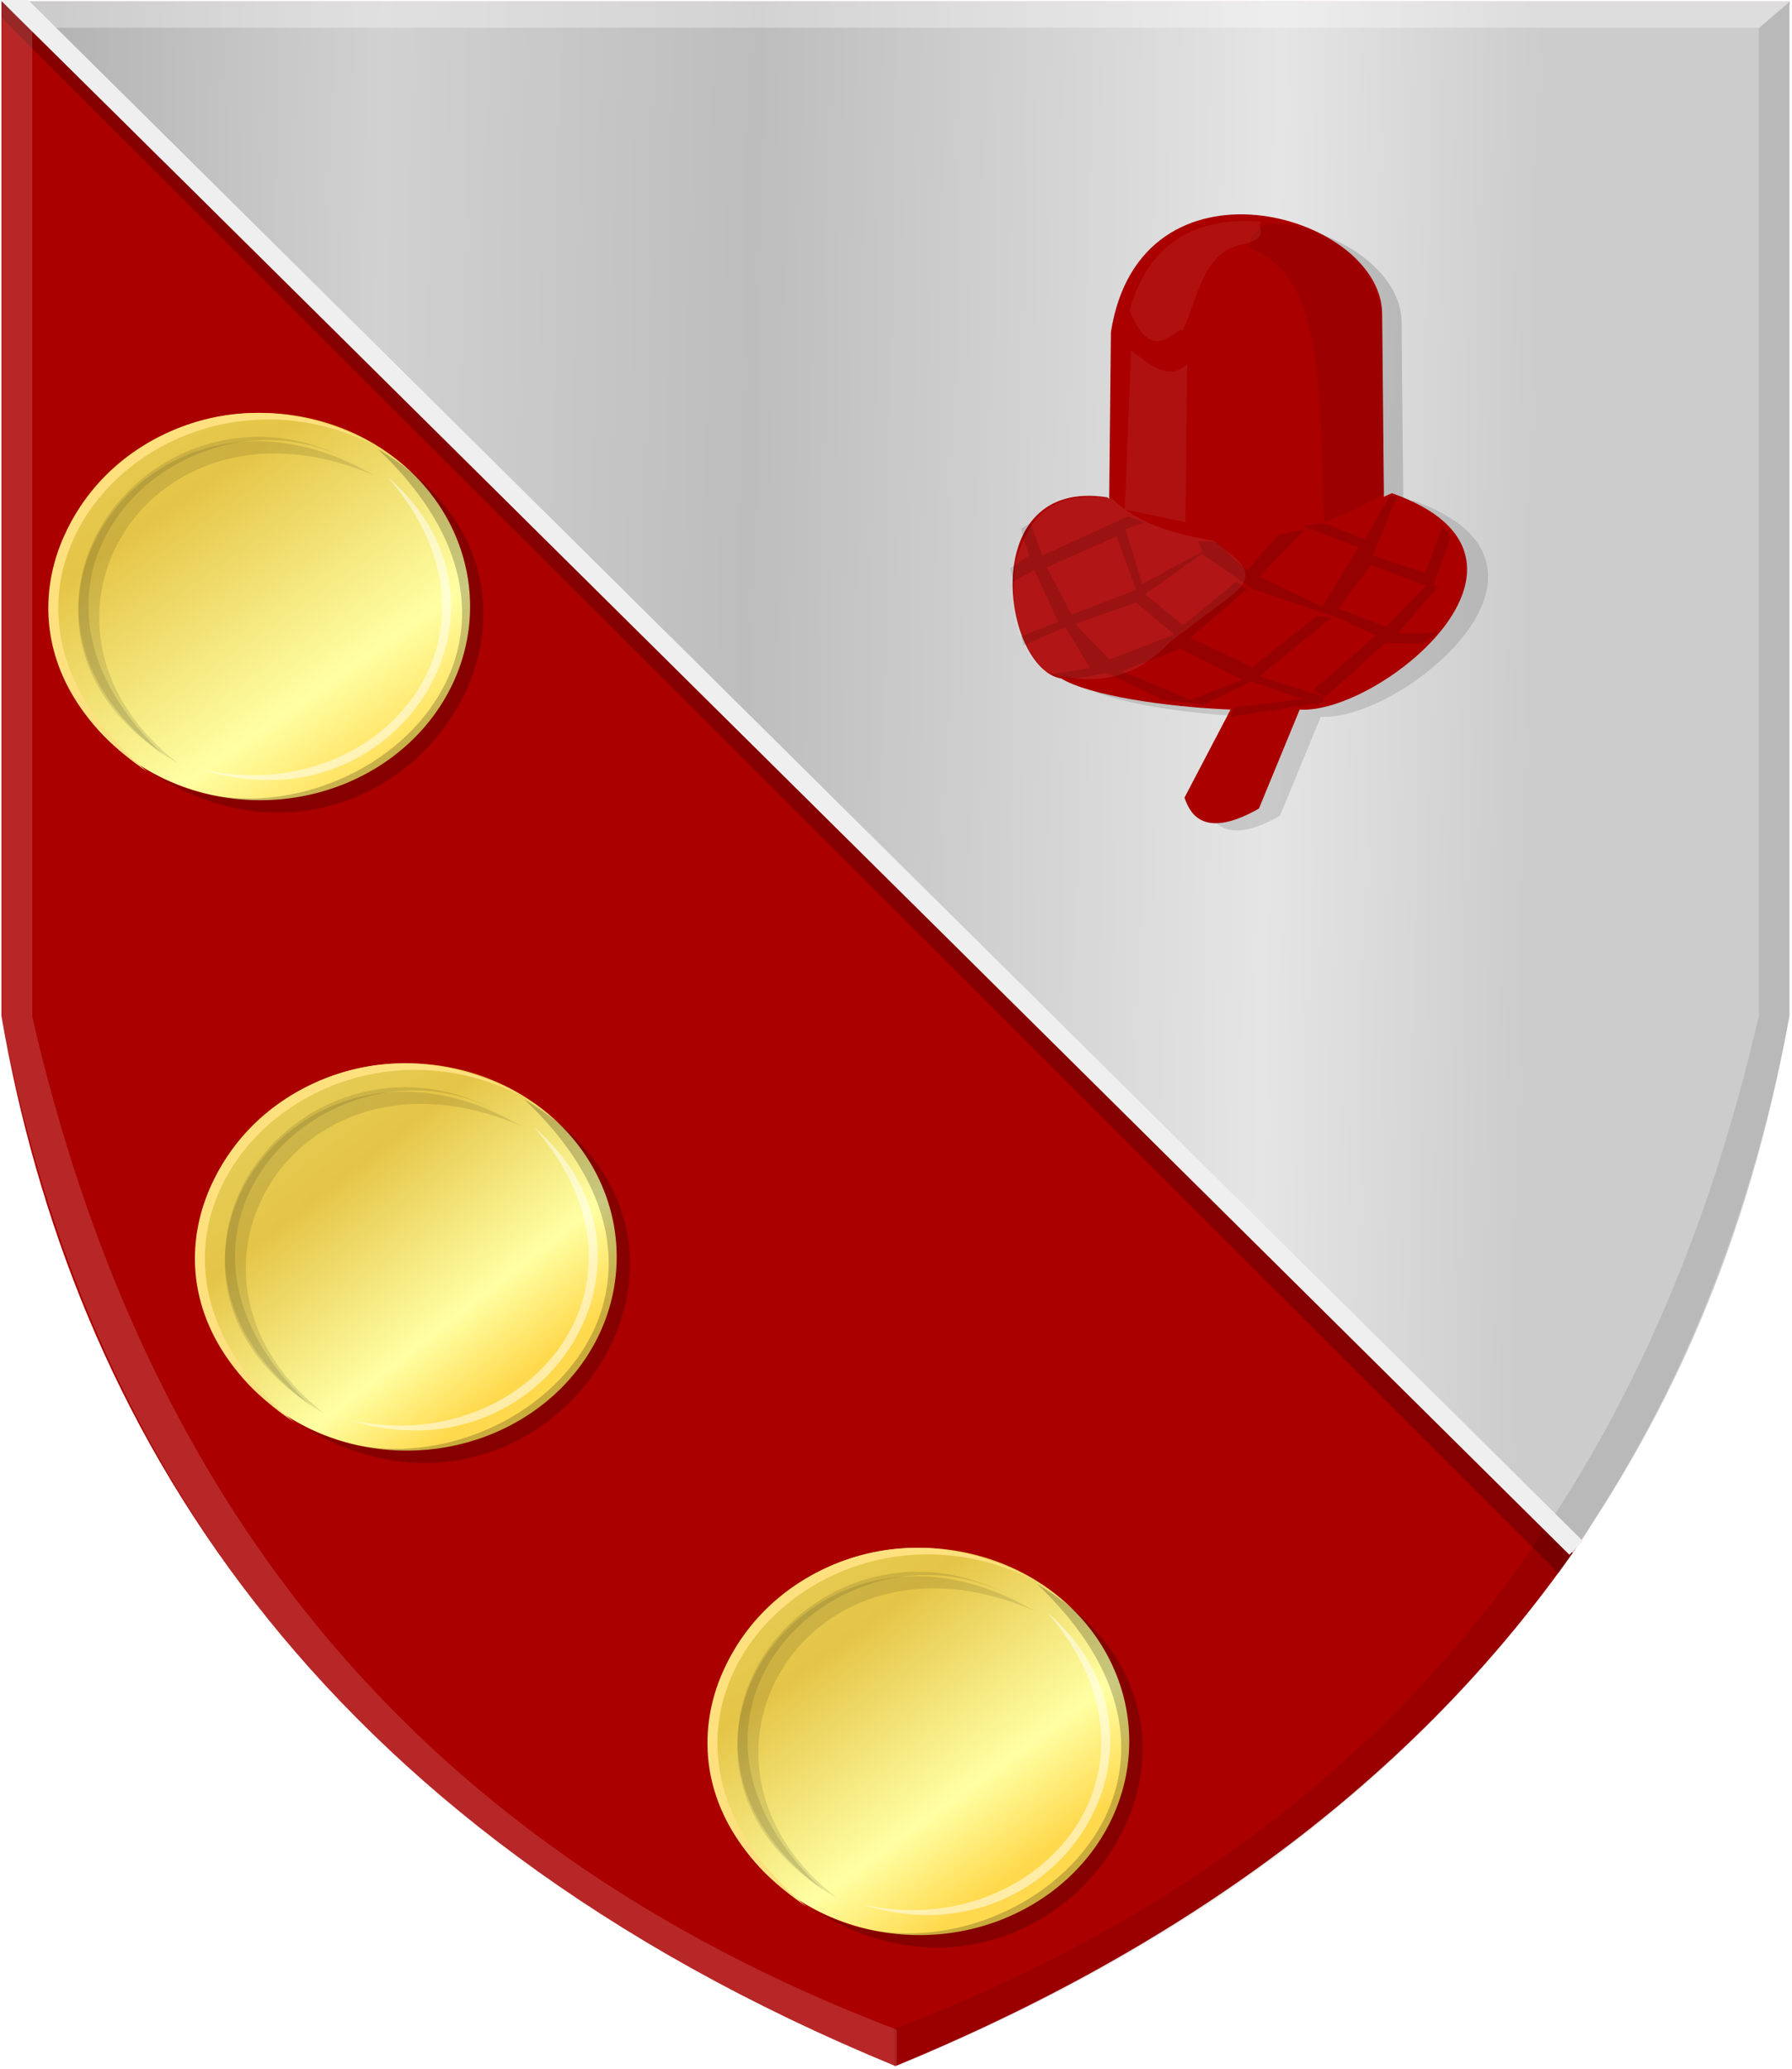 <?xml version="1.0" encoding="UTF-8" standalone="no"?>
<!-- Created with Inkscape (http://www.inkscape.org/) -->

<svg
   xmlns:dc="http://purl.org/dc/elements/1.1/"
   xmlns:cc="http://creativecommons.org/ns#"
   xmlns:rdf="http://www.w3.org/1999/02/22-rdf-syntax-ns#"
   xmlns:svg="http://www.w3.org/2000/svg"
   xmlns="http://www.w3.org/2000/svg"
   xmlns:xlink="http://www.w3.org/1999/xlink"
   xmlns:sodipodi="http://sodipodi.sourceforge.net/DTD/sodipodi-0.dtd"
   xmlns:inkscape="http://www.inkscape.org/namespaces/inkscape"
   width="288.562"
   height="333.062"
   id="svg19834"
   version="1.1"
   inkscape:version="0.48.4 r9939"
   sodipodi:docname="Hantum nieuw.svg">
  <defs
     id="defs19836">
    <linearGradient
       y2="593.208"
       x2="-902.749"
       y1="593.208"
       x1="-1750.316"
       gradientTransform="matrix(-1,0,0,1,-538.517,-28.045)"
       gradientUnits="userSpaceOnUse"
       id="linearGradient56774"
       xlink:href="#linearGradient14349-6-1-5"
       inkscape:collect="always" />
    <linearGradient
       inkscape:collect="always"
       id="linearGradient14349-6-1-5">
      <stop
         style="stop-color:#000000;stop-opacity:1;"
         offset="0"
         id="stop14351-6-3-9" />
      <stop
         style="stop-color:#000000;stop-opacity:0;"
         offset="1"
         id="stop14353-6-5-7" />
    </linearGradient>
    <linearGradient
       y2="938.433"
       x2="-948.777"
       y1="938.433"
       x1="-1733.543"
       gradientTransform="translate(1342.451,-374.594)"
       gradientUnits="userSpaceOnUse"
       id="linearGradient56740"
       xlink:href="#linearGradient14297-6-8-3"
       inkscape:collect="always" />
    <linearGradient
       inkscape:collect="always"
       id="linearGradient14297-6-8-3">
      <stop
         style="stop-color:#ffffff;stop-opacity:1;"
         offset="0"
         id="stop14299-7-8-7" />
      <stop
         style="stop-color:#ffffff;stop-opacity:0;"
         offset="1"
         id="stop14301-7-2-3" />
    </linearGradient>
    <linearGradient
       inkscape:collect="always"
       xlink:href="#linearGradient56170"
       id="linearGradient56176"
       x1="894.696"
       y1="562.114"
       x2="1104.217"
       y2="562.114"
       gradientUnits="userSpaceOnUse"
       gradientTransform="translate(-399.969,-407.625)" />
    <linearGradient
       inkscape:collect="always"
       id="linearGradient56170">
      <stop
         style="stop-color:#ffffff;stop-opacity:1;"
         offset="0"
         id="stop56172" />
      <stop
         style="stop-color:#ffffff;stop-opacity:0;"
         offset="1"
         id="stop56174" />
    </linearGradient>
    <linearGradient
       inkscape:collect="always"
       xlink:href="#linearGradient56254"
       id="linearGradient56260"
       x1="996.557"
       y1="291.678"
       x2="1117.788"
       y2="291.678"
       gradientUnits="userSpaceOnUse"
       gradientTransform="translate(-399.969,-409.625)" />
    <linearGradient
       inkscape:collect="always"
       id="linearGradient56254">
      <stop
         style="stop-color:#f8ffda;stop-opacity:1;"
         offset="0"
         id="stop56256" />
      <stop
         style="stop-color:#f8ffda;stop-opacity:0;"
         offset="1"
         id="stop56258" />
    </linearGradient>
    <linearGradient
       inkscape:collect="always"
       xlink:href="#linearGradient4070-9-0-5"
       id="linearGradient5734"
       gradientUnits="userSpaceOnUse"
       x1="309.286"
       y1="148.853"
       x2="320.714"
       y2="148.853"
       gradientTransform="translate(458.427,563.081)" />
    <linearGradient
       id="linearGradient4070-9-0-5">
      <stop
         style="stop-color:#a3a3a3;stop-opacity:1;"
         offset="0"
         id="stop4072-5-5-3" />
      <stop
         style="stop-color:#b0b0b0;stop-opacity:1;"
         offset="0.143"
         id="stop4074-5-2-2" />
      <stop
         id="stop4076-40-4-9"
         offset="0.321"
         style="stop-color:#d1d1d1;stop-opacity:1;" />
      <stop
         style="stop-color:#bdbdbd;stop-opacity:1;"
         offset="0.5"
         id="stop4078-3-2-7" />
      <stop
         id="stop4080-4-3-3"
         offset="0.75"
         style="stop-color:#e5e5e5;stop-opacity:1;" />
      <stop
         style="stop-color:#cccccc;stop-opacity:1;"
         offset="0.875"
         id="stop4082-1-8-7" />
      <stop
         id="stop4084-2-5-4"
         offset="1"
         style="stop-color:#cccccc;stop-opacity:1;" />
    </linearGradient>
    <linearGradient
       gradientUnits="userSpaceOnUse"
       y2="148.853"
       x2="320.714"
       y1="148.853"
       x1="309.286"
       id="linearGradient5702"
       xlink:href="#linearGradient4070-9-0-5"
       inkscape:collect="always" />
    <linearGradient
       id="linearGradient4053-4">
      <stop
         style="stop-color:#cc992d;stop-opacity:1;"
         offset="0"
         id="stop4055-9" />
      <stop
         style="stop-color:#e1a832;stop-opacity:1;"
         offset="0.143"
         id="stop4057-8" />
      <stop
         id="stop4059-2"
         offset="0.321"
         style="stop-color:#e5cf5c;stop-opacity:1;" />
      <stop
         style="stop-color:#e5c547;stop-opacity:1;"
         offset="0.5"
         id="stop4061-4" />
      <stop
         id="stop4063-5"
         offset="0.75"
         style="stop-color:#ffffa3;stop-opacity:1;" />
      <stop
         style="stop-color:#ffd94d;stop-opacity:1;"
         offset="0.875"
         id="stop4065-2" />
      <stop
         id="stop4067-9"
         offset="1"
         style="stop-color:#ffdb4e;stop-opacity:1;" />
    </linearGradient>
    <linearGradient
       gradientUnits="userSpaceOnUse"
       y2="148.257"
       x2="305.824"
       y1="148.257"
       x1="294.712"
       id="linearGradient5694"
       xlink:href="#linearGradient4053-4"
       inkscape:collect="always"
       gradientTransform="translate(458.427,563.081)" />
    <linearGradient
       inkscape:collect="always"
       xlink:href="#linearGradient4053-4"
       id="linearGradient20545"
       x1="114.131"
       y1="229.711"
       x2="265.374"
       y2="383.537"
       gradientUnits="userSpaceOnUse" />
    <linearGradient
       inkscape:collect="always"
       xlink:href="#linearGradient4053-4"
       id="linearGradient20553"
       x1="119.36"
       y1="245.235"
       x2="264.328"
       y2="382.126"
       gradientUnits="userSpaceOnUse" />
    <linearGradient
       inkscape:collect="always"
       xlink:href="#linearGradient4053-4"
       id="linearGradient20561"
       x1="92.167"
       y1="214.188"
       x2="273.741"
       y2="406.117"
       gradientUnits="userSpaceOnUse" />
    <linearGradient
       inkscape:collect="always"
       xlink:href="#linearGradient4070-9-0-5"
       id="linearGradient20569"
       x1="-448.378"
       y1="-288.923"
       x2="-111.735"
       y2="-282.495"
       gradientUnits="userSpaceOnUse" />
    <filter
       inkscape:collect="always"
       id="filter20571"
       x="-0.116"
       width="1.232"
       y="-0.035"
       height="1.07">
      <feGaussianBlur
         inkscape:collect="always"
         stdDeviation="2.629"
         id="feGaussianBlur20573" />
    </filter>
  </defs>
  <sodipodi:namedview
     id="base"
     pagecolor="#ffffff"
     bordercolor="#666666"
     borderopacity="1.0"
     inkscape:pageopacity="0.0"
     inkscape:pageshadow="2"
     inkscape:zoom="1.4"
     inkscape:cx="101.81786"
     inkscape:cy="146.12203"
     inkscape:document-units="px"
     inkscape:current-layer="layer1"
     showgrid="false"
     fit-margin-top="0"
     fit-margin-left="0"
     fit-margin-right="0"
     fit-margin-bottom="0"
     inkscape:window-width="1600"
     inkscape:window-height="837"
     inkscape:window-x="-8"
     inkscape:window-y="-8"
     inkscape:window-maximized="1" />
  <g
     inkscape:label="Laag 1"
     inkscape:groupmode="layer"
     id="layer1"
     transform="translate(399.969,407.625)">
    <path
       style="fill:#aa0000;fill-opacity:1;stroke:#000000;stroke-width:0.183px;stroke-linecap:butt;stroke-linejoin:miter;stroke-opacity:0"
       d="m -255.783,-407.4 -143.958,0 0,163.341 c 11.261,65.158 49.475,130.199 143.958,169.078 z"
       id="path13717"
       inkscape:connector-curvature="0"
       sodipodi:nodetypes="ccccc" />
    <path
       style="fill:#aa0000;fill-opacity:1;stroke:#000000;stroke-width:0.183px;stroke-linecap:butt;stroke-linejoin:miter;stroke-opacity:0"
       d="m -255.784,-407.401 143.958,0 -9.643,161.734 c -5.138,29.729 -6.244,61.041 -25.389,88.248 -22.815,32.422 -57.553,61.297 -108.926,82.437 L -269.613,-259.968 z"
       id="path13717-1"
       inkscape:connector-curvature="0"
       sodipodi:nodetypes="cccsccc" />
    <path
       style="fill:url(#linearGradient20569);stroke:#000000;stroke-width:0.183px;stroke-linecap:butt;stroke-linejoin:miter;stroke-opacity:0;fill-opacity:1"
       d="m -146.739,-157.589 c 15.397,-22.412 28.212,-49.223 34.912,-86.447 l 0,-163.364 -287.889,0 z"
       id="path10816"
       inkscape:connector-curvature="0"
       sodipodi:nodetypes="ccccc" />
    <path
       style="fill:#000000;fill-opacity:0.22;stroke:#000000;stroke-width:0.183px;stroke-linecap:butt;stroke-linejoin:miter;stroke-opacity:0"
       d="m -399.696,-404.774 250.704,250.445 2.3,-3.274 -253.049,-249.797 z"
       id="path11610"
       inkscape:connector-curvature="0"
       sodipodi:nodetypes="ccccc" />
    <path
       style="fill:#ffffff;fill-opacity:0.156;stroke:#000000;stroke-width:0.183px;stroke-linecap:butt;stroke-linejoin:miter;stroke-opacity:0"
       d="m -394.773,-403.035 -4.959,-4.235 0,163.341 c 15.913,84.547 67.344,138.01 144.175,169.243 l 0,-6.153 c -80.769,-30.759 -122.087,-88.617 -139.215,-163.09 z"
       id="path14257"
       inkscape:connector-curvature="0"
       sodipodi:nodetypes="ccccccc" />
    <path
       style="fill:#000000;fill-opacity:0.094;stroke:#000000;stroke-width:0.183px;stroke-linecap:butt;stroke-linejoin:miter;stroke-opacity:0"
       d="m -116.748,-403.162 4.959,-4.235 0,163.341 c -15.913,84.547 -67.344,138.01 -144.175,169.243 l 0,-6.153 c 80.769,-30.759 122.087,-88.617 139.215,-163.09 z"
       id="path14257-4"
       inkscape:connector-curvature="0"
       sodipodi:nodetypes="ccccccc" />
    <path
       style="fill:#ffffff;fill-opacity:0.325;stroke:#000000;stroke-width:0.183px;stroke-linecap:butt;stroke-linejoin:miter;stroke-opacity:0"
       d="m -399.665,-407.399 4.959,4.235 278.083,0 4.959,-4.235 z"
       id="path14277"
       inkscape:connector-curvature="0" />
    <path
       inkscape:connector-curvature="0"
       style="fill:#000000;fill-opacity:0.156;stroke:#000000;stroke-width:1.1px;stroke-linecap:butt;stroke-linejoin:miter;stroke-opacity:0"
       d="m -218.228,-325.463 0.285,-27.284 c 4.699,-29.945 43.08,-19.217 43.669,-3.242 l 0.285,29.985 c -14.747,8.247 -29.493,12.967 -44.24,0.54 z"
       id="path6159-3-5-3"
       sodipodi:nodetypes="ccccc" />
    <path
       inkscape:connector-curvature="0"
       style="fill:#000000;fill-opacity:0.123;stroke:#000000;stroke-width:1.1px;stroke-linecap:butt;stroke-linejoin:miter;stroke-opacity:0"
       d="m -218.261,-326.391 c -21.091,-3.3 -17.03,27.569 -7.421,29.175 4.504,2.736 16.928,4.587 27.257,4.997 l -7.421,14.182 c 0.718,1.944 2.565,7.117 11.987,1.756 l 6.565,-15.938 c 12.782,0.826 44.092,-24.499 14.842,-34.847 -12.421,5.672 -29.228,13.857 -45.81,0.675 z"
       id="path6167-1-7-8"
       sodipodi:nodetypes="cccccccc" />
    <path
       inkscape:connector-curvature="0"
       style="fill:#aa0000;fill-opacity:1;stroke:#000000;stroke-width:1.1px;stroke-linecap:butt;stroke-linejoin:miter;stroke-opacity:0"
       d="m -221.365,-326.878 0.285,-27.284 c 4.698,-29.945 43.08,-19.217 43.669,-3.242 l 0.285,29.985 c -14.747,8.247 -29.493,12.967 -44.24,0.54 z"
       id="path6159-7-2-6-2"
       sodipodi:nodetypes="ccccc" />
    <path
       inkscape:connector-curvature="0"
       style="fill:#ffffff;fill-opacity:0.066;stroke:#000000;stroke-width:6.024px;stroke-linecap:butt;stroke-linejoin:miter;stroke-opacity:0;filter:url(#filter20571)"
       d="m 1047.741,331.961 -1.554,166.826 -52.833,-13.406 5.439,-167.57 c 16.996,16.445 33.976,32.623 48.949,14.15 z"
       id="path6161-4-3-1-5"
       sodipodi:nodetypes="ccccc"
       transform="matrix(0.185,0,0,0.153,-402.619,-399.866)" />
    <path
       inkscape:connector-curvature="0"
       style="fill:#000000;fill-opacity:0.075;stroke:#000000;stroke-width:1.1px;stroke-linecap:butt;stroke-linejoin:miter;stroke-opacity:0"
       d="m -198.674,-367.533 c 12.977,4.058 10.919,28.121 12,44.462 l 9.629,-5.01 c -0.265,-6.117 -0.082,-19.562 -0.34,-27.981 -0.147,-4.792 -3.958,-11.061 -8.147,-12.747 -4.496,-3.215 -10.734,-3.146 -11.287,-2.371 -1.339,1.045 -2.038,2.242 -1.855,3.647 z"
       id="path6163-0-3-8-2"
       sodipodi:nodetypes="cccsccc" />
    <path
       inkscape:connector-curvature="0"
       style="opacity:0.067;fill:url(#linearGradient56260);fill-opacity:1;stroke:#000000;stroke-width:1.1px;stroke-linecap:butt;stroke-linejoin:miter;stroke-opacity:0"
       d="m -199.673,-368.301 c -6.394,0.89 -7.334,8.348 -9.847,13.912 -1.459,-0.602 -4.805,5.907 -8.562,-3.242 3.18,-11.118 10.717,-15.074 21.121,-14.317 -0.719,1.216 1.723,2.431 -2.711,3.647 z"
       id="path6165-9-4-9-0"
       sodipodi:nodetypes="ccccc" />
    <path
       inkscape:connector-curvature="0"
       style="fill:#aa0000;fill-opacity:1;stroke:#000000;stroke-width:1.1px;stroke-linecap:butt;stroke-linejoin:miter;stroke-opacity:0"
       d="m -221.65,-327.553 c -21.091,-3.3 -17.03,27.569 -7.421,29.175 4.504,2.736 16.928,4.587 27.257,4.998 l -7.421,14.182 c 0.717,1.944 2.565,7.117 11.988,1.756 l 6.564,-15.938 c 12.783,0.826 44.093,-24.5 14.842,-34.847 -12.421,5.672 -29.228,13.857 -45.81,0.675 z"
       id="path6167-4-11-2-3"
       sodipodi:nodetypes="cccccccc" />
    <path
       inkscape:connector-curvature="0"
       style="opacity:0.083;fill:url(#linearGradient56176);fill-opacity:1;stroke:#000000;stroke-width:1.1px;stroke-linecap:butt;stroke-linejoin:miter;stroke-opacity:0"
       d="m -220.937,-327.418 c -11.055,-1.485 -13.44,4.211 -15.555,10.13 -0.296,5.898 -1.495,11.796 4.424,17.694 7.539,2.497 14.531,1.763 20.55,-4.727 l 9.704,-7.294 c 5.606,-4.301 -0.033,-6.289 -2.569,-8.914 -6.213,-1.112 -12.217,-2.581 -16.554,-6.888 z"
       id="path6171-8-3-7-7"
       sodipodi:nodetypes="ccccccc" />
    <path
       inkscape:connector-curvature="0"
       style="fill:#000000;fill-opacity:0.127;stroke:#000000;stroke-width:1.1px;stroke-linecap:butt;stroke-linejoin:miter;stroke-opacity:0"
       d="m -218.297,-324.514 -13.843,6.348 -1.855,-5.268 -1.57,0.945 1.284,4.322 -2.997,2.026 0.428,2.161 3.425,-1.891 3.853,8.374 -5.994,2.296 0.428,1.486 6.707,-2.972 3.996,6.618 -5.994,0.946 3.139,0.81 5.566,-0.945 9.133,4.322 5.994,0.675 -12.986,-5.403 -6.707,-6.888 -5.138,-9.725 11.274,-4.998 3.14,8.644 -10.988,4.187 0.57,1.486 10.418,-3.647 6.137,5.133 -11.845,4.592 2.569,1.621 10.275,-3.917 9.99,4.998 -8.135,3.107 1.712,0.945 7.849,-3.782 8.277,2.836 -11.131,1.351 -0.428,1.486 14.842,-2.296 0,-0.945 -10.275,-3.242 11.56,-9.455 -2.283,-0.27 -10.418,8.239 -9.989,-4.727 9.133,-7.834 -1.712,-1.216 -8.563,7.024 -6.136,-4.998 9.133,-6.483 8.277,5.673 13.557,4.592 6.279,2.836 -10.132,8.779 1.855,1.216 9.704,-8.779 5.851,0.135 2.569,-1.756 -6.422,0.135 6.565,-7.699 -1.998,0 -6.422,6.618 -7.706,-2.971 5.28,-7.024 9.847,3.782 2.997,-8.239 -1.284,-1.756 -2.854,7.564 -8.42,-2.836 3.853,-9.59 -1.142,0 -3.996,7.024 -6.565,-2.701 -3.425,0.54 8.99,3.377 -5.851,9.59 -10.132,-4.862 7.278,-7.564 -4.138,0.81 -5.137,5.808 -5.138,-4.727 -2.711,0 0.713,1.621 -9.704,5.268 -2.711,-8.779 2.997,-1.216 -2.569,-0.945 z"
       id="path6169-8-8-9-2" />
    <path
       sodipodi:type="arc"
       style="fill:url(#linearGradient20561);fill-opacity:1;stroke:#000000;stroke-width:1;stroke-miterlimit:4;stroke-opacity:0;stroke-dasharray:none"
       id="path12904-7-41-0-5-2"
       sodipodi:cx="209.10158"
       sodipodi:cy="336.96631"
       sodipodi:rx="49.497475"
       sodipodi:ry="61.619305"
       d="m 258.599,336.966 a 49.497,61.619 0 1 1 -98.995,0 49.497,61.619 0 1 1 98.995,0 z"
       transform="matrix(0.683,0,0,0.506,-500.896,-480.474)" />
    <path
       style="fill:#000000;fill-opacity:0.106;stroke:#000000;stroke-width:0.532px;stroke-linecap:butt;stroke-linejoin:miter;stroke-opacity:0"
       d="m -339.722,-331.076 c -36.174,-15.596 -60.259,24.047 -31.65,46.294 -35.966,-20.777 -5.121,-67.79 31.65,-46.294 z"
       id="path12957-3-1-6-4"
       inkscape:connector-curvature="0"
       sodipodi:nodetypes="ccc" />
    <path
       style="fill:#ffffff;fill-opacity:0.497;stroke:#000000;stroke-width:0.532px;stroke-linecap:butt;stroke-linejoin:miter;stroke-opacity:0"
       d="m -337.539,-330.811 c 22.306,25.613 -1.738,53.424 -29.74,47.088 31.043,9.966 54.132,-26.108 29.74,-47.088 z"
       id="path12959-9-9-5-8"
       inkscape:connector-curvature="0"
       sodipodi:nodetypes="ccc" />
    <path
       style="fill:#000000;fill-opacity:0.108;stroke:#000000;stroke-width:0.532px;stroke-linecap:butt;stroke-linejoin:miter;stroke-opacity:0"
       d="m -373.525,-285.979 c -31.977,-29.958 5.997,-63.404 32.412,-46.016 -31.006,-19.901 -66.289,20.88 -32.412,46.016 z"
       id="path12961-5-0-8-6"
       inkscape:connector-curvature="0"
       sodipodi:nodetypes="ccc" />
    <path
       style="fill:#ffe07f;fill-opacity:1;stroke:#000000;stroke-width:0.532px;stroke-linecap:butt;stroke-linejoin:miter;stroke-opacity:0"
       d="m -339.183,-335.736 c -34.763,-17.809 -72.76,22.819 -37.042,52.376 -38.31,-25.94 -0.355,-73.915 37.042,-52.376 z"
       id="path12963-8-42-3-5"
       inkscape:connector-curvature="0"
       sodipodi:nodetypes="ccc" />
    <path
       style="fill:#000000;fill-opacity:0.213;stroke:#000000;stroke-width:0.532px;stroke-linecap:butt;stroke-linejoin:miter;stroke-opacity:0"
       d="m -339.183,-335.362 c 36.635,34.568 -9.233,68.495 -36.657,52.002 38.596,25.148 76.731,-28.389 36.657,-52.002 z"
       id="path12965-2-9-9-0"
       inkscape:connector-curvature="0"
       sodipodi:nodetypes="ccc" />
    <path
       sodipodi:type="arc"
       style="fill:url(#linearGradient20553);fill-opacity:1;stroke:#000000;stroke-width:1;stroke-miterlimit:4;stroke-opacity:0;stroke-dasharray:none"
       id="path12904-7-41-0-5-2-4"
       sodipodi:cx="209.10158"
       sodipodi:cy="336.96631"
       sodipodi:rx="49.497475"
       sodipodi:ry="61.619305"
       d="m 258.599,336.966 a 49.497,61.619 0 1 1 -98.995,0 49.497,61.619 0 1 1 98.995,0 z"
       transform="matrix(0.683,0,0,0.506,-477.288,-375.757)" />
    <path
       style="fill:#000000;fill-opacity:0.106;stroke:#000000;stroke-width:0.532px;stroke-linecap:butt;stroke-linejoin:miter;stroke-opacity:0"
       d="m -316.114,-226.359 c -36.174,-15.596 -60.259,24.047 -31.65,46.294 -35.966,-20.777 -5.121,-67.79 31.65,-46.294 z"
       id="path12957-3-1-6-4-2"
       inkscape:connector-curvature="0"
       sodipodi:nodetypes="ccc" />
    <path
       style="fill:#ffffff;fill-opacity:0.497;stroke:#000000;stroke-width:0.532px;stroke-linecap:butt;stroke-linejoin:miter;stroke-opacity:0"
       d="m -313.931,-226.095 c 22.306,25.613 -1.738,53.424 -29.74,47.088 31.043,9.966 54.132,-26.108 29.74,-47.088 z"
       id="path12959-9-9-5-8-2"
       inkscape:connector-curvature="0"
       sodipodi:nodetypes="ccc" />
    <path
       style="fill:#000000;fill-opacity:0.108;stroke:#000000;stroke-width:0.532px;stroke-linecap:butt;stroke-linejoin:miter;stroke-opacity:0"
       d="m -349.916,-181.263 c -31.977,-29.958 5.997,-63.404 32.412,-46.016 -31.006,-19.901 -66.289,20.88 -32.412,46.016 z"
       id="path12961-5-0-8-6-0"
       inkscape:connector-curvature="0"
       sodipodi:nodetypes="ccc" />
    <path
       style="fill:#ffe07f;fill-opacity:1;stroke:#000000;stroke-width:0.532px;stroke-linecap:butt;stroke-linejoin:miter;stroke-opacity:0"
       d="m -315.575,-231.02 c -34.763,-17.809 -72.76,22.819 -37.042,52.376 -38.31,-25.94 -0.355,-73.915 37.042,-52.376 z"
       id="path12963-8-42-3-5-1"
       inkscape:connector-curvature="0"
       sodipodi:nodetypes="ccc" />
    <path
       style="fill:#000000;fill-opacity:0.213;stroke:#000000;stroke-width:0.532px;stroke-linecap:butt;stroke-linejoin:miter;stroke-opacity:0"
       d="m -315.575,-230.645 c 36.635,34.568 -9.233,68.495 -36.657,52.002 38.596,25.148 76.731,-28.389 36.657,-52.002 z"
       id="path12965-2-9-9-0-2"
       inkscape:connector-curvature="0"
       sodipodi:nodetypes="ccc" />
    <path
       sodipodi:type="arc"
       style="fill:url(#linearGradient20545);fill-opacity:1;stroke:#000000;stroke-width:1;stroke-miterlimit:4;stroke-opacity:0;stroke-dasharray:none"
       id="path12904-7-41-0-5-2-7"
       sodipodi:cx="209.10158"
       sodipodi:cy="336.96631"
       sodipodi:rx="49.497475"
       sodipodi:ry="61.619305"
       d="m 258.599,336.966 a 49.497,61.619 0 1 1 -98.995,0 49.497,61.619 0 1 1 98.995,0 z"
       transform="matrix(0.683,0,0,0.506,-394.753,-297.751)" />
    <path
       style="fill:#000000;fill-opacity:0.106;stroke:#000000;stroke-width:0.532px;stroke-linecap:butt;stroke-linejoin:miter;stroke-opacity:0"
       d="m -233.579,-148.353 c -36.174,-15.596 -60.259,24.047 -31.65,46.294 -35.966,-20.777 -5.121,-67.79 31.65,-46.294 z"
       id="path12957-3-1-6-4-7"
       inkscape:connector-curvature="0"
       sodipodi:nodetypes="ccc" />
    <path
       style="fill:#ffffff;fill-opacity:0.497;stroke:#000000;stroke-width:0.532px;stroke-linecap:butt;stroke-linejoin:miter;stroke-opacity:0"
       d="m -231.396,-148.089 c 22.306,25.613 -1.738,53.424 -29.74,47.088 31.043,9.966 54.132,-26.108 29.74,-47.088 z"
       id="path12959-9-9-5-8-0"
       inkscape:connector-curvature="0"
       sodipodi:nodetypes="ccc" />
    <path
       style="fill:#000000;fill-opacity:0.108;stroke:#000000;stroke-width:0.532px;stroke-linecap:butt;stroke-linejoin:miter;stroke-opacity:0"
       d="m -267.382,-103.257 c -31.977,-29.958 5.997,-63.404 32.412,-46.016 -31.006,-19.901 -66.289,20.88 -32.412,46.016 z"
       id="path12961-5-0-8-6-2"
       inkscape:connector-curvature="0"
       sodipodi:nodetypes="ccc" />
    <path
       style="fill:#ffe07f;fill-opacity:1;stroke:#000000;stroke-width:0.532px;stroke-linecap:butt;stroke-linejoin:miter;stroke-opacity:0"
       d="m -233.041,-153.013 c -34.763,-17.809 -72.76,22.819 -37.042,52.376 -38.31,-25.94 -0.355,-73.915 37.042,-52.376 z"
       id="path12963-8-42-3-5-4"
       inkscape:connector-curvature="0"
       sodipodi:nodetypes="ccc" />
    <path
       style="fill:#000000;fill-opacity:0.213;stroke:#000000;stroke-width:0.532px;stroke-linecap:butt;stroke-linejoin:miter;stroke-opacity:0"
       d="m -233.041,-152.639 c 36.635,34.568 -9.233,68.495 -36.657,52.002 38.596,25.148 76.731,-28.389 36.657,-52.002 z"
       id="path12965-2-9-9-0-1"
       inkscape:connector-curvature="0"
       sodipodi:nodetypes="ccc" />
    <path
       style="fill:none;stroke:#efefef;stroke-width:3.1;stroke-linecap:butt;stroke-linejoin:miter;stroke-miterlimit:4;stroke-opacity:1;stroke-dasharray:none"
       d="m -399.464,-409.428 253.296,251.023"
       id="path20575"
       inkscape:connector-curvature="0" />
  </g>
</svg>
